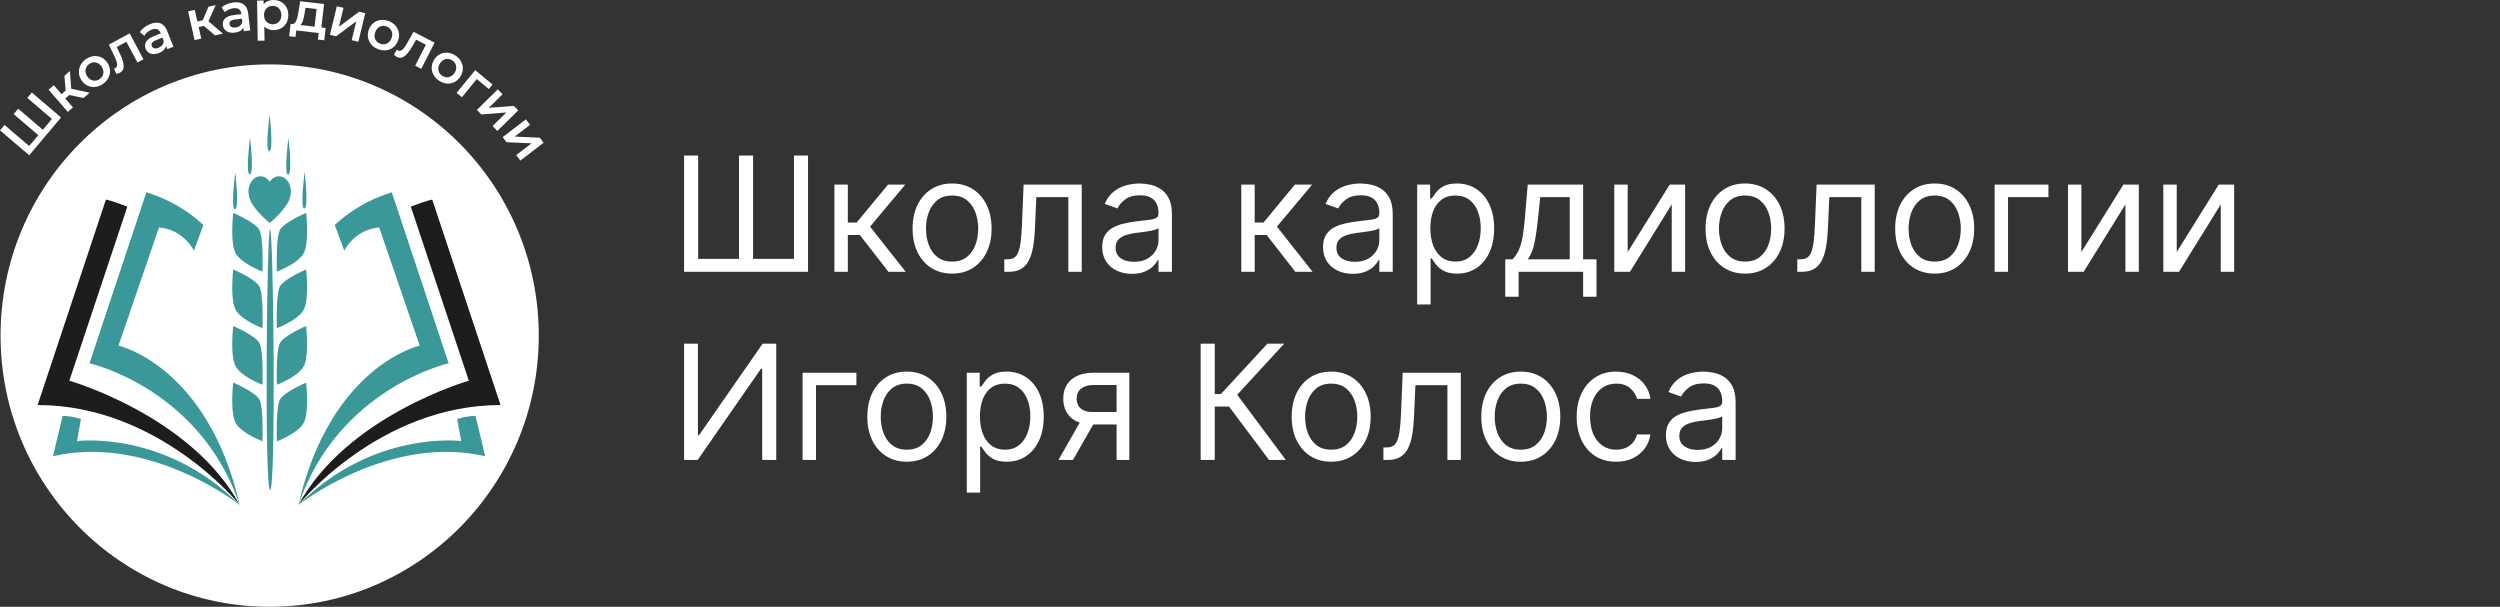 <?xml version="1.0" encoding="UTF-8"?> <svg xmlns="http://www.w3.org/2000/svg" width="412" height="100" viewBox="0 0 412 100" fill="none"><rect x="0" y="0" width="412" height="100" fill="#333333" stroke="none"/><g clip-path="url(#clip0_734_397)"><path d="M5.244 15.248L10.06 19.361L4.818 25.594L0.002 21.481L0.748 20.594L4.807 24.061L6.312 22.273L2.253 18.805L3 17.918L7.058 21.386L8.556 19.604L4.498 16.137L5.244 15.25V15.248Z" fill="white"></path><path d="M11.417 15.653L10.756 16.232L12.024 17.699L11.174 18.445L8.012 14.786L8.862 14.039L10.14 15.52L10.82 14.922L10.615 12.498L11.526 11.698L11.727 14.618L14.775 15.282L13.775 16.158L11.413 15.653H11.417Z" fill="white"></path><path d="M13.457 13.261C12.634 12.069 12.94 10.602 14.154 9.751C15.382 8.889 16.846 9.116 17.669 10.309C18.493 11.502 18.2 12.97 16.97 13.832C15.755 14.683 14.281 14.454 13.456 13.261H13.457ZM16.737 10.964C16.212 10.203 15.373 10.071 14.7 10.543C14.034 11.01 13.864 11.847 14.389 12.608C14.914 13.369 15.754 13.501 16.42 13.035C17.093 12.563 17.262 11.725 16.737 10.964Z" fill="white"></path><path d="M21.369 5.497L23.65 9.771L22.658 10.309L20.829 6.883L19.24 7.744L19.653 8.614C20.394 10.174 20.777 11.43 19.778 11.973C19.619 12.059 19.419 12.126 19.183 12.182L18.781 11.316C18.862 11.293 18.93 11.268 18.985 11.237C19.637 10.884 19.172 9.96 18.746 9.044L17.937 7.356L21.367 5.495L21.369 5.497Z" fill="white"></path><path d="M27.531 5.064L28.585 7.703L27.597 8.103L27.378 7.554C27.281 8.043 26.883 8.459 26.214 8.731C25.192 9.145 24.323 8.84 24.01 8.056C23.71 7.306 23.978 6.512 25.333 5.961L26.488 5.494L26.462 5.425C26.215 4.81 25.703 4.596 24.958 4.898C24.457 5.101 24.005 5.481 23.782 5.895L23.066 5.294C23.394 4.729 24.016 4.263 24.735 3.971C26.024 3.449 27.015 3.763 27.533 5.062L27.531 5.064ZM26.976 6.719L26.767 6.195L25.687 6.633C24.976 6.92 24.89 7.27 25.023 7.597C25.174 7.977 25.59 8.092 26.126 7.876C26.637 7.669 26.987 7.253 26.976 6.717V6.719Z" fill="white"></path><path d="M33.593 4.263L32.739 4.459L33.168 6.355L32.068 6.607L30.997 1.875L32.096 1.623L32.53 3.538L33.409 3.336L34.366 1.103L35.544 0.833L34.353 3.502L36.728 5.538L35.435 5.835L33.591 4.264L33.593 4.263Z" fill="white"></path><path d="M40.9 2.192L41.23 5.017L40.173 5.143L40.104 4.556C39.884 5.004 39.391 5.299 38.675 5.386C37.582 5.515 36.822 4.993 36.724 4.153C36.629 3.35 37.093 2.654 38.543 2.481L39.779 2.334L39.77 2.262C39.693 1.603 39.254 1.261 38.456 1.357C37.918 1.42 37.384 1.668 37.061 2.008L36.525 1.238C36.99 0.779 37.709 0.493 38.479 0.401C39.857 0.238 40.732 0.801 40.895 2.192H40.9ZM39.936 3.642L39.87 3.082L38.714 3.219C37.954 3.309 37.781 3.624 37.822 3.975C37.87 4.382 38.239 4.603 38.813 4.534C39.359 4.47 39.804 4.16 39.934 3.642H39.936Z" fill="white"></path><path d="M47.517 2.442C47.54 3.95 46.519 4.948 45.112 4.972C44.5 4.982 43.955 4.781 43.56 4.342L43.598 6.695L42.471 6.713L42.366 0.097L43.439 0.079L43.45 0.716C43.821 0.246 44.377 0.011 45.033 -4.61478e-05C46.441 -0.023 47.494 0.943 47.517 2.442ZM46.371 2.46C46.357 1.533 45.733 0.952 44.923 0.964C44.112 0.977 43.498 1.578 43.512 2.505C43.527 3.431 44.159 4.013 44.971 4C45.783 3.987 46.387 3.386 46.373 2.46H46.371Z" fill="white"></path><path d="M53.67 4.61L53.438 6.642L52.39 6.519L52.513 5.445L48.82 5.017L48.697 6.091L47.658 5.97L47.89 3.939L48.115 3.964C48.79 4.014 49.028 2.973 49.211 1.85L49.463 0.205L53.406 0.664L52.963 4.529L53.67 4.612V4.61ZM49.485 4.124L51.841 4.398L52.174 1.49L50.336 1.276L50.22 2.05C50.081 2.949 49.911 3.799 49.483 4.124H49.485Z" fill="white"></path><path d="M55.513 1.024L56.608 1.292L55.858 4.401L59.193 1.925L60.191 2.17L59.054 6.886L57.959 6.618L58.709 3.509L55.383 5.987L54.376 5.74L55.513 1.024Z" fill="white"></path><path d="M60.786 4.876C61.293 3.514 62.664 2.937 64.05 3.46C65.451 3.989 66.1 5.331 65.593 6.694C65.085 8.056 63.719 8.646 62.318 8.117C60.932 7.593 60.281 6.24 60.788 4.878L60.786 4.876ZM64.526 6.291C64.85 5.423 64.482 4.651 63.712 4.362C62.952 4.074 62.171 4.41 61.848 5.279C61.525 6.147 61.893 6.919 62.654 7.205C63.421 7.494 64.201 7.16 64.525 6.291H64.526Z" fill="white"></path><path d="M71.622 7.027L69.427 11.347L68.424 10.829L70.182 7.367L68.577 6.539L68.1 7.376C67.247 8.876 66.44 9.909 65.428 9.387C65.267 9.305 65.099 9.177 64.919 9.013L65.399 8.189C65.463 8.243 65.524 8.284 65.579 8.313C66.238 8.653 66.731 7.743 67.234 6.87L68.154 5.242L71.622 7.03V7.027Z" fill="white"></path><path d="M71.578 9.787C72.38 8.578 73.846 8.329 75.076 9.157C76.32 9.996 76.647 11.449 75.846 12.659C75.044 13.868 73.58 14.129 72.335 13.29C71.105 12.463 70.776 10.996 71.578 9.787ZM74.901 12.023C75.412 11.253 75.228 10.418 74.546 9.96C73.871 9.506 73.035 9.654 72.525 10.424C72.014 11.194 72.198 12.029 72.873 12.484C73.555 12.943 74.39 12.795 74.901 12.025V12.023Z" fill="white"></path><path d="M80.56 14.678L78.578 13.027L76.119 16.025L75.25 15.302L78.317 11.561L81.167 13.934L80.558 14.678H80.56Z" fill="white"></path><path d="M82.039 14.721L82.826 15.532L80.557 17.769L84.687 17.448L85.406 18.19L81.964 21.583L81.175 20.772L83.444 18.535L79.321 18.863L78.596 18.116L82.039 14.722V14.721Z" fill="white"></path><path d="M86.671 19.663L87.353 20.567L84.826 22.505L88.963 22.701L89.586 23.525L85.755 26.463L85.073 25.56L87.599 23.622L83.467 23.433L82.839 22.602L86.671 19.663Z" fill="white"></path><path d="M44.44 99.998C68.934 99.998 88.789 79.989 88.789 55.305C88.789 30.622 68.934 10.613 44.44 10.613C19.947 10.613 0.092 30.622 0.092 55.305C0.092 79.989 19.947 99.998 44.44 99.998Z" fill="white"></path><path d="M39.505 83.214C39.505 83.214 24.713 71.505 8.729 75.183L10.324 68.538C10.324 68.538 11.847 68.538 13.34 69.063L12.686 72.686C12.686 72.686 27.177 70.818 39.505 83.214Z" fill="#3B9898"></path><path d="M39.505 83.214C39.505 83.214 26.283 66.751 6.196 66.751L17.456 32.892C17.456 32.892 18.37 33.04 20.991 34.048L11.428 62.742C11.428 62.742 31.499 68.49 39.505 83.214Z" fill="#1D1D1B"></path><path d="M39.505 83.214C32.952 63.948 14.75 59.869 14.75 59.869L24.117 31.694C25.579 32.142 26.917 32.694 28.138 33.317C30.274 34.409 32.052 35.719 33.52 37.071L31.956 41.304C31.956 41.304 30.274 37.814 26.199 37.49L19.523 56.961C19.523 56.961 34.209 60.218 39.507 83.212L39.505 83.214Z" fill="#3B9898"></path><path d="M49.183 83.214C49.183 83.214 63.974 71.505 79.958 75.183L78.364 68.538C78.364 68.538 76.841 68.538 75.348 69.063L76.001 72.686C76.001 72.686 61.51 70.818 49.183 83.214Z" fill="#3B9898"></path><path d="M49.183 83.214C49.183 83.214 62.405 66.751 82.492 66.751L71.232 32.893C71.232 32.893 70.316 33.04 67.697 34.048L77.26 62.742C77.26 62.742 57.189 68.49 49.183 83.214Z" fill="#1D1D1B"></path><path d="M49.183 83.214C55.736 63.948 73.937 59.869 73.937 59.869L64.57 31.694C63.108 32.142 61.771 32.694 60.55 33.317C58.414 34.409 56.636 35.719 55.17 37.071L56.734 41.304C56.734 41.304 58.416 37.814 62.49 37.49L69.166 56.961C69.166 56.961 54.48 60.218 49.183 83.212V83.214Z" fill="#3B9898"></path><path d="M40.945 31.784C40.945 31.644 40.945 31.505 40.945 31.365C40.949 31.349 40.956 31.332 40.958 31.316C40.995 30.841 41.124 30.411 41.356 30.041C41.815 29.305 42.418 28.977 43.15 29.071C43.561 29.123 43.925 29.337 44.233 29.693C44.304 29.776 44.37 29.869 44.441 29.963C44.495 29.891 44.541 29.819 44.595 29.756C45.068 29.198 45.627 28.956 46.263 29.087C46.984 29.234 47.496 29.756 47.784 30.613C48.052 31.413 47.952 32.194 47.657 32.948C47.461 33.452 47.171 33.873 46.866 34.274C46.156 35.208 45.345 35.984 44.498 36.704C44.456 36.739 44.427 36.739 44.384 36.704C43.791 36.2 43.217 35.665 42.677 35.068C42.252 34.596 41.849 34.1 41.51 33.522C41.295 33.157 41.118 32.768 41.036 32.317C41.004 32.139 40.976 31.962 40.945 31.784Z" fill="#3B9898"></path><path d="M44.508 80.745C43.567 80.745 43.951 37.774 44.508 37.774C45.065 37.774 45.519 80.745 44.508 80.745Z" fill="#3B9898"></path><path d="M43.261 72.729C43.261 72.729 43.456 67.081 42.735 65.821C42.013 64.563 38.433 63.052 38.433 63.052C38.433 63.052 37.851 68.14 38.905 69.819C39.96 71.496 43.261 72.727 43.261 72.727V72.729Z" fill="#3B9898"></path><path d="M43.261 63.408C43.261 63.408 43.456 57.76 42.735 56.5C42.013 55.242 38.433 53.731 38.433 53.731C38.433 53.731 37.851 58.82 38.905 60.498C39.96 62.175 43.261 63.406 43.261 63.406V63.408Z" fill="#3B9898"></path><path d="M43.261 54.087C43.261 54.087 43.456 48.439 42.735 47.18C42.013 45.922 38.433 44.41 38.433 44.41C38.433 44.41 37.851 49.499 38.905 51.178C39.96 52.855 43.261 54.086 43.261 54.086V54.087Z" fill="#3B9898"></path><path d="M43.261 44.765C43.261 44.765 43.456 39.117 42.735 37.857C42.013 36.599 38.433 35.088 38.433 35.088C38.433 35.088 37.851 40.176 38.905 41.855C39.96 43.532 43.261 44.763 43.261 44.763V44.765Z" fill="#3B9898"></path><path d="M45.623 72.729C45.623 72.729 45.429 67.081 46.15 65.821C46.871 64.563 50.451 63.052 50.451 63.052C50.451 63.052 51.033 68.14 49.98 69.819C48.925 71.496 45.623 72.727 45.623 72.727V72.729Z" fill="#3B9898"></path><path d="M45.623 63.408C45.623 63.408 45.429 57.76 46.15 56.5C46.871 55.242 50.451 53.731 50.451 53.731C50.451 53.731 51.033 58.82 49.98 60.498C48.925 62.175 45.623 63.406 45.623 63.406V63.408Z" fill="#3B9898"></path><path d="M45.623 54.087C45.623 54.087 45.429 48.439 46.15 47.18C46.871 45.922 50.451 44.41 50.451 44.41C50.451 44.41 51.033 49.499 49.98 51.178C48.925 52.855 45.623 54.086 45.623 54.086V54.087Z" fill="#3B9898"></path><path d="M45.623 44.765C45.623 44.765 45.429 39.117 46.15 37.857C46.871 36.599 50.451 35.088 50.451 35.088C50.451 35.088 51.033 40.176 49.98 41.855C48.925 43.532 45.623 44.763 45.623 44.763V44.765Z" fill="#3B9898"></path><path d="M38.709 34.474C37.988 34.474 38.765 28.434 38.765 28.434C38.765 28.434 39.486 34.474 38.709 34.474Z" fill="#3B9898"></path><path d="M41.153 28.714C40.431 28.714 41.208 22.674 41.208 22.674C41.208 22.674 41.929 28.714 41.153 28.714Z" fill="#3B9898"></path><path d="M44.37 24.91C43.648 24.91 44.425 18.87 44.425 18.87C44.425 18.87 45.147 24.91 44.37 24.91Z" fill="#3B9898"></path><path d="M47.478 28.77C46.757 28.77 47.534 22.73 47.534 22.73C47.534 22.73 48.255 28.77 47.478 28.77Z" fill="#3B9898"></path><path d="M50.145 34.363C49.423 34.363 50.2 28.322 50.2 28.322C50.2 28.322 50.921 34.363 50.145 34.363Z" fill="#3B9898"></path></g><path d="M112.737 25.637H115.056V42.659H121.79V25.637H124.11V42.659H130.843V25.637H133.163V44.792H112.737V25.637ZM137.514 44.792V30.426H139.721V36.674H141.18L146.343 30.426H149.186L143.388 37.347L149.261 44.792H146.418L141.704 38.731H139.721V44.792H137.514ZM156.905 45.091C155.608 45.091 154.47 44.782 153.491 44.165C152.518 43.548 151.758 42.684 151.209 41.574C150.666 40.465 150.395 39.168 150.395 37.684C150.395 36.187 150.666 34.881 151.209 33.765C151.758 32.649 152.518 31.782 153.491 31.165C154.47 30.548 155.608 30.239 156.905 30.239C158.201 30.239 159.336 30.548 160.309 31.165C161.288 31.782 162.049 32.649 162.591 33.765C163.14 34.881 163.414 36.187 163.414 37.684C163.414 39.168 163.14 40.465 162.591 41.574C162.049 42.684 161.288 43.548 160.309 44.165C159.336 44.782 158.201 45.091 156.905 45.091ZM156.905 43.108C157.89 43.108 158.7 42.856 159.336 42.351C159.972 41.846 160.443 41.182 160.749 40.358C161.054 39.535 161.207 38.644 161.207 37.684C161.207 36.724 161.054 35.829 160.749 34.999C160.443 34.17 159.972 33.5 159.336 32.989C158.7 32.477 157.89 32.222 156.905 32.222C155.919 32.222 155.109 32.477 154.473 32.989C153.837 33.5 153.366 34.17 153.061 34.999C152.755 35.829 152.602 36.724 152.602 37.684C152.602 38.644 152.755 39.535 153.061 40.358C153.366 41.182 153.837 41.846 154.473 42.351C155.109 42.856 155.919 43.108 156.905 43.108ZM165.511 44.792V42.734H166.035C166.465 42.734 166.824 42.65 167.111 42.482C167.397 42.307 167.628 42.005 167.803 41.574C167.984 41.138 168.121 40.533 168.214 39.76C168.314 38.981 168.386 37.989 168.429 36.786L168.691 30.426H178.268V44.792H176.061V32.484H170.786L170.562 37.609C170.512 38.787 170.406 39.825 170.244 40.723C170.088 41.615 169.848 42.363 169.524 42.968C169.206 43.573 168.782 44.028 168.252 44.333C167.722 44.639 167.058 44.792 166.26 44.792H165.511ZM186.545 45.128C185.635 45.128 184.809 44.957 184.067 44.614C183.325 44.265 182.736 43.763 182.299 43.108C181.863 42.447 181.645 41.649 181.645 40.714C181.645 39.891 181.807 39.224 182.131 38.712C182.455 38.195 182.889 37.79 183.431 37.497C183.973 37.204 184.572 36.985 185.227 36.842C185.888 36.692 186.552 36.574 187.219 36.487C188.092 36.374 188.799 36.29 189.342 36.234C189.891 36.172 190.29 36.069 190.539 35.925C190.795 35.782 190.923 35.533 190.923 35.177V35.102C190.923 34.18 190.67 33.462 190.165 32.951C189.666 32.44 188.909 32.184 187.892 32.184C186.839 32.184 186.012 32.415 185.414 32.876C184.815 33.338 184.394 33.83 184.151 34.354L182.056 33.606C182.43 32.733 182.929 32.053 183.553 31.567C184.182 31.075 184.868 30.732 185.61 30.538C186.358 30.339 187.094 30.239 187.817 30.239C188.279 30.239 188.809 30.295 189.407 30.407C190.012 30.513 190.595 30.735 191.156 31.071C191.724 31.408 192.194 31.916 192.569 32.596C192.943 33.276 193.13 34.186 193.13 35.327V44.792H190.923V42.846H190.81C190.661 43.158 190.411 43.492 190.062 43.847C189.713 44.203 189.248 44.505 188.669 44.754C188.089 45.004 187.381 45.128 186.545 45.128ZM186.882 43.146C187.755 43.146 188.491 42.974 189.089 42.631C189.694 42.288 190.149 41.846 190.455 41.303C190.767 40.761 190.923 40.19 190.923 39.592V37.572C190.829 37.684 190.623 37.787 190.305 37.88C189.993 37.967 189.632 38.045 189.22 38.114C188.815 38.176 188.419 38.232 188.033 38.282C187.652 38.326 187.344 38.363 187.107 38.395C186.533 38.469 185.997 38.591 185.498 38.759C185.005 38.921 184.606 39.168 184.301 39.498C184.002 39.822 183.852 40.265 183.852 40.826C183.852 41.593 184.136 42.173 184.703 42.566C185.277 42.952 186.003 43.146 186.882 43.146ZM204.566 44.792V30.426H206.773V36.674H208.232L213.395 30.426H216.238L210.439 37.347L216.313 44.792H213.469L208.756 38.731H206.773V44.792H204.566ZM222.939 45.128C222.029 45.128 221.203 44.957 220.461 44.614C219.719 44.265 219.129 43.763 218.693 43.108C218.256 42.447 218.038 41.649 218.038 40.714C218.038 39.891 218.2 39.224 218.525 38.712C218.849 38.195 219.282 37.79 219.825 37.497C220.367 37.204 220.966 36.985 221.62 36.842C222.281 36.692 222.945 36.574 223.612 36.487C224.485 36.374 225.193 36.29 225.735 36.234C226.284 36.172 226.683 36.069 226.933 35.925C227.188 35.782 227.316 35.533 227.316 35.177V35.102C227.316 34.18 227.063 33.462 226.558 32.951C226.06 32.44 225.302 32.184 224.286 32.184C223.232 32.184 222.406 32.415 221.807 32.876C221.209 33.338 220.788 33.83 220.545 34.354L218.45 33.606C218.824 32.733 219.323 32.053 219.946 31.567C220.576 31.075 221.262 30.732 222.004 30.538C222.752 30.339 223.488 30.239 224.211 30.239C224.672 30.239 225.202 30.295 225.801 30.407C226.406 30.513 226.989 30.735 227.55 31.071C228.117 31.408 228.588 31.916 228.962 32.596C229.336 33.276 229.523 34.186 229.523 35.327V44.792H227.316V42.846H227.204C227.054 43.158 226.805 43.492 226.456 43.847C226.106 44.203 225.642 44.505 225.062 44.754C224.482 45.004 223.774 45.128 222.939 45.128ZM223.276 43.146C224.149 43.146 224.884 42.974 225.483 42.631C226.088 42.288 226.543 41.846 226.848 41.303C227.16 40.761 227.316 40.19 227.316 39.592V37.572C227.222 37.684 227.017 37.787 226.699 37.88C226.387 37.967 226.025 38.045 225.614 38.114C225.209 38.176 224.813 38.232 224.426 38.282C224.046 38.326 223.737 38.363 223.5 38.395C222.927 38.469 222.39 38.591 221.891 38.759C221.399 38.921 221 39.168 220.694 39.498C220.395 39.822 220.245 40.265 220.245 40.826C220.245 41.593 220.529 42.173 221.097 42.566C221.67 42.952 222.397 43.146 223.276 43.146ZM233.552 50.179V30.426H235.684V32.708H235.946C236.108 32.459 236.333 32.141 236.62 31.754C236.913 31.361 237.33 31.012 237.873 30.707C238.422 30.395 239.163 30.239 240.099 30.239C241.308 30.239 242.375 30.541 243.297 31.146C244.22 31.751 244.94 32.608 245.458 33.718C245.975 34.828 246.234 36.137 246.234 37.646C246.234 39.168 245.975 40.486 245.458 41.602C244.94 42.712 244.223 43.573 243.307 44.184C242.39 44.789 241.333 45.091 240.136 45.091C239.213 45.091 238.475 44.938 237.92 44.633C237.365 44.321 236.938 43.969 236.638 43.576C236.339 43.177 236.108 42.846 235.946 42.584H235.759V50.179H233.552ZM235.722 37.609C235.722 38.694 235.881 39.651 236.199 40.48C236.517 41.303 236.981 41.949 237.592 42.416C238.203 42.877 238.951 43.108 239.837 43.108C240.76 43.108 241.53 42.865 242.147 42.379C242.77 41.886 243.238 41.225 243.55 40.396C243.868 39.56 244.027 38.631 244.027 37.609C244.027 36.599 243.871 35.688 243.559 34.878C243.254 34.061 242.789 33.416 242.166 32.942C241.548 32.462 240.772 32.222 239.837 32.222C238.939 32.222 238.185 32.449 237.574 32.904C236.962 33.353 236.501 33.983 236.189 34.794C235.878 35.598 235.722 36.536 235.722 37.609ZM248.067 48.907V42.734H249.264C249.557 42.429 249.81 42.098 250.022 41.743C250.234 41.387 250.418 40.967 250.574 40.48C250.736 39.988 250.873 39.389 250.985 38.684C251.097 37.974 251.197 37.116 251.285 36.112L251.771 30.426H260.899V42.734H263.106V48.907H260.899V44.792H250.274V48.907H248.067ZM251.771 42.734H258.692V32.484H253.828L253.454 36.112C253.298 37.615 253.105 38.928 252.874 40.05C252.644 41.172 252.276 42.067 251.771 42.734ZM268.243 41.537L275.164 30.426H277.708V44.792H275.501V33.681L268.617 44.792H266.036V30.426H268.243V41.537ZM287.587 45.091C286.29 45.091 285.152 44.782 284.173 44.165C283.2 43.548 282.44 42.684 281.891 41.574C281.349 40.465 281.077 39.168 281.077 37.684C281.077 36.187 281.349 34.881 281.891 33.765C282.44 32.649 283.2 31.782 284.173 31.165C285.152 30.548 286.29 30.239 287.587 30.239C288.884 30.239 290.019 30.548 290.991 31.165C291.97 31.782 292.731 32.649 293.273 33.765C293.822 34.881 294.096 36.187 294.096 37.684C294.096 39.168 293.822 40.465 293.273 41.574C292.731 42.684 291.97 43.548 290.991 44.165C290.019 44.782 288.884 45.091 287.587 45.091ZM287.587 43.108C288.572 43.108 289.383 42.856 290.019 42.351C290.655 41.846 291.125 41.182 291.431 40.358C291.736 39.535 291.889 38.644 291.889 37.684C291.889 36.724 291.736 35.829 291.431 34.999C291.125 34.17 290.655 33.5 290.019 32.989C289.383 32.477 288.572 32.222 287.587 32.222C286.602 32.222 285.791 32.477 285.155 32.989C284.519 33.5 284.048 34.17 283.743 34.999C283.437 35.829 283.285 36.724 283.285 37.684C283.285 38.644 283.437 39.535 283.743 40.358C284.048 41.182 284.519 41.846 285.155 42.351C285.791 42.856 286.602 43.108 287.587 43.108ZM296.194 44.792V42.734H296.717C297.148 42.734 297.506 42.65 297.793 42.482C298.08 42.307 298.31 42.005 298.485 41.574C298.666 41.138 298.803 40.533 298.897 39.76C298.996 38.981 299.068 37.989 299.112 36.786L299.374 30.426H308.951V44.792H306.743V32.484H301.469L301.244 37.609C301.194 38.787 301.088 39.825 300.926 40.723C300.77 41.615 300.53 42.363 300.206 42.968C299.888 43.573 299.464 44.028 298.934 44.333C298.404 44.639 297.74 44.792 296.942 44.792H296.194ZM318.836 45.091C317.539 45.091 316.402 44.782 315.423 44.165C314.45 43.548 313.689 42.684 313.141 41.574C312.598 40.465 312.327 39.168 312.327 37.684C312.327 36.187 312.598 34.881 313.141 33.765C313.689 32.649 314.45 31.782 315.423 31.165C316.402 30.548 317.539 30.239 318.836 30.239C320.133 30.239 321.268 30.548 322.241 31.165C323.22 31.782 323.98 32.649 324.523 33.765C325.071 34.881 325.346 36.187 325.346 37.684C325.346 39.168 325.071 40.465 324.523 41.574C323.98 42.684 323.22 43.548 322.241 44.165C321.268 44.782 320.133 45.091 318.836 45.091ZM318.836 43.108C319.822 43.108 320.632 42.856 321.268 42.351C321.904 41.846 322.375 41.182 322.68 40.358C322.986 39.535 323.139 38.644 323.139 37.684C323.139 36.724 322.986 35.829 322.68 34.999C322.375 34.17 321.904 33.5 321.268 32.989C320.632 32.477 319.822 32.222 318.836 32.222C317.851 32.222 317.041 32.477 316.405 32.989C315.769 33.5 315.298 34.17 314.992 34.999C314.687 35.829 314.534 36.724 314.534 37.684C314.534 38.644 314.687 39.535 314.992 40.358C315.298 41.182 315.769 41.846 316.405 42.351C317.041 42.856 317.851 43.108 318.836 43.108ZM337.581 30.426V32.484H330.922V44.792H328.715V30.426H337.581ZM343.011 41.537L349.932 30.426H352.476V44.792H350.268V33.681L343.385 44.792H340.803V30.426H343.011V41.537ZM358.725 41.537L365.646 30.426H368.19V44.792H365.983V33.681L359.1 44.792H356.518V30.426H358.725V41.537ZM112.737 56.638H115.019V71.714H115.206L125.681 56.638H127.925V75.792H125.606V60.753H125.419L114.981 75.792H112.737V56.638ZM141.134 61.426V63.484H134.475V75.792H132.267V61.426H141.134ZM149.446 76.091C148.149 76.091 147.011 75.782 146.032 75.165C145.059 74.548 144.299 73.684 143.75 72.574C143.208 71.465 142.936 70.168 142.936 68.684C142.936 67.187 143.208 65.881 143.75 64.765C144.299 63.649 145.059 62.782 146.032 62.165C147.011 61.548 148.149 61.239 149.446 61.239C150.743 61.239 151.878 61.548 152.85 62.165C153.829 62.782 154.59 63.649 155.132 64.765C155.681 65.881 155.955 67.187 155.955 68.684C155.955 70.168 155.681 71.465 155.132 72.574C154.59 73.684 153.829 74.548 152.85 75.165C151.878 75.782 150.743 76.091 149.446 76.091ZM149.446 74.108C150.431 74.108 151.242 73.856 151.878 73.351C152.514 72.846 152.984 72.182 153.29 71.359C153.595 70.535 153.748 69.644 153.748 68.684C153.748 67.724 153.595 66.829 153.29 65.999C152.984 65.17 152.514 64.5 151.878 63.989C151.242 63.477 150.431 63.222 149.446 63.222C148.461 63.222 147.65 63.477 147.014 63.989C146.378 64.5 145.907 65.17 145.602 65.999C145.296 66.829 145.144 67.724 145.144 68.684C145.144 69.644 145.296 70.535 145.602 71.359C145.907 72.182 146.378 72.846 147.014 73.351C147.65 73.856 148.461 74.108 149.446 74.108ZM159.325 81.179V61.426H161.457V63.708H161.719C161.881 63.459 162.105 63.141 162.392 62.754C162.685 62.361 163.103 62.012 163.646 61.707C164.194 61.395 164.936 61.239 165.871 61.239C167.081 61.239 168.147 61.541 169.07 62.146C169.993 62.751 170.713 63.608 171.231 64.718C171.748 65.828 172.007 67.137 172.007 68.646C172.007 70.168 171.748 71.486 171.231 72.603C170.713 73.712 169.996 74.573 169.079 75.184C168.163 75.789 167.106 76.091 165.909 76.091C164.986 76.091 164.247 75.938 163.692 75.633C163.137 75.321 162.71 74.969 162.411 74.576C162.112 74.177 161.881 73.846 161.719 73.585H161.532V81.179H159.325ZM161.494 68.609C161.494 69.694 161.653 70.651 161.971 71.48C162.289 72.303 162.754 72.948 163.365 73.416C163.976 73.877 164.724 74.108 165.61 74.108C166.532 74.108 167.302 73.865 167.92 73.379C168.543 72.886 169.011 72.225 169.323 71.396C169.641 70.561 169.8 69.631 169.8 68.609C169.8 67.599 169.644 66.689 169.332 65.878C169.026 65.061 168.562 64.416 167.938 63.942C167.321 63.462 166.545 63.222 165.61 63.222C164.712 63.222 163.957 63.449 163.346 63.904C162.735 64.353 162.274 64.983 161.962 65.794C161.65 66.598 161.494 67.536 161.494 68.609ZM184.016 75.792V63.446H180.2C179.339 63.446 178.663 63.646 178.17 64.045C177.678 64.444 177.431 64.993 177.431 65.691C177.431 66.377 177.653 66.916 178.095 67.309C178.544 67.702 179.158 67.898 179.938 67.898H184.577V69.956H179.938C178.965 69.956 178.127 69.784 177.422 69.441C176.717 69.098 176.175 68.609 175.795 67.973C175.414 67.331 175.224 66.57 175.224 65.691C175.224 64.805 175.424 64.045 175.823 63.409C176.222 62.773 176.792 62.283 177.534 61.94C178.282 61.597 179.171 61.426 180.2 61.426H186.111V75.792H184.016ZM174.438 75.792L178.516 68.646H180.911L176.833 75.792H174.438ZM209.13 75.792L202.546 67H200.189V75.792H197.869V56.638H200.189V64.943H201.199L208.868 56.638H211.636L203.892 65.055L211.898 75.792H209.13ZM219.378 76.091C218.081 76.091 216.943 75.782 215.964 75.165C214.992 74.548 214.231 73.684 213.682 72.574C213.14 71.465 212.869 70.168 212.869 68.684C212.869 67.187 213.14 65.881 213.682 64.765C214.231 63.649 214.992 62.782 215.964 62.165C216.943 61.548 218.081 61.239 219.378 61.239C220.675 61.239 221.81 61.548 222.782 62.165C223.761 62.782 224.522 63.649 225.064 64.765C225.613 65.881 225.887 67.187 225.887 68.684C225.887 70.168 225.613 71.465 225.064 72.574C224.522 73.684 223.761 74.548 222.782 75.165C221.81 75.782 220.675 76.091 219.378 76.091ZM219.378 74.108C220.363 74.108 221.174 73.856 221.81 73.351C222.446 72.846 222.916 72.182 223.222 71.359C223.527 70.535 223.68 69.644 223.68 68.684C223.68 67.724 223.527 66.829 223.222 65.999C222.916 65.17 222.446 64.5 221.81 63.989C221.174 63.477 220.363 63.222 219.378 63.222C218.393 63.222 217.582 63.477 216.946 63.989C216.31 64.5 215.84 65.17 215.534 65.999C215.228 66.829 215.076 67.724 215.076 68.684C215.076 69.644 215.228 70.535 215.534 71.359C215.84 72.182 216.31 72.846 216.946 73.351C217.582 73.856 218.393 74.108 219.378 74.108ZM227.985 75.792V73.734H228.508C228.939 73.734 229.297 73.65 229.584 73.482C229.871 73.307 230.102 73.005 230.276 72.574C230.457 72.138 230.594 71.533 230.688 70.76C230.787 69.981 230.859 68.989 230.903 67.786L231.165 61.426H240.742V75.792H238.535V63.484H233.26L233.035 68.609C232.985 69.787 232.879 70.825 232.717 71.723C232.561 72.615 232.321 73.363 231.997 73.968C231.679 74.573 231.255 75.028 230.725 75.333C230.195 75.639 229.531 75.792 228.733 75.792H227.985ZM250.627 76.091C249.331 76.091 248.193 75.782 247.214 75.165C246.241 74.548 245.48 73.684 244.932 72.574C244.389 71.465 244.118 70.168 244.118 68.684C244.118 67.187 244.389 65.881 244.932 64.765C245.48 63.649 246.241 62.782 247.214 62.165C248.193 61.548 249.331 61.239 250.627 61.239C251.924 61.239 253.059 61.548 254.032 62.165C255.011 62.782 255.771 63.649 256.314 64.765C256.863 65.881 257.137 67.187 257.137 68.684C257.137 70.168 256.863 71.465 256.314 72.574C255.771 73.684 255.011 74.548 254.032 75.165C253.059 75.782 251.924 76.091 250.627 76.091ZM250.627 74.108C251.613 74.108 252.423 73.856 253.059 73.351C253.695 72.846 254.166 72.182 254.471 71.359C254.777 70.535 254.93 69.644 254.93 68.684C254.93 67.724 254.777 66.829 254.471 65.999C254.166 65.17 253.695 64.5 253.059 63.989C252.423 63.477 251.613 63.222 250.627 63.222C249.642 63.222 248.832 63.477 248.196 63.989C247.56 64.5 247.089 65.17 246.784 65.999C246.478 66.829 246.325 67.724 246.325 68.684C246.325 69.644 246.478 70.535 246.784 71.359C247.089 72.182 247.56 72.846 248.196 73.351C248.832 73.856 249.642 74.108 250.627 74.108ZM266.342 76.091C264.996 76.091 263.836 75.773 262.863 75.137C261.89 74.501 261.142 73.625 260.618 72.509C260.095 71.393 259.833 70.118 259.833 68.684C259.833 67.225 260.101 65.937 260.637 64.821C261.18 63.699 261.934 62.823 262.901 62.193C263.873 61.557 265.008 61.239 266.305 61.239C267.315 61.239 268.225 61.426 269.036 61.8C269.846 62.174 270.51 62.698 271.028 63.371C271.545 64.045 271.867 64.83 271.991 65.728H269.784C269.616 65.074 269.242 64.494 268.662 63.989C268.088 63.477 267.315 63.222 266.342 63.222C265.482 63.222 264.727 63.446 264.079 63.895C263.437 64.338 262.935 64.965 262.573 65.775C262.218 66.579 262.04 67.524 262.04 68.609C262.04 69.719 262.215 70.685 262.564 71.508C262.919 72.331 263.418 72.97 264.06 73.425C264.709 73.881 265.469 74.108 266.342 74.108C266.916 74.108 267.437 74.008 267.904 73.809C268.372 73.609 268.768 73.323 269.092 72.948C269.416 72.574 269.647 72.126 269.784 71.602H271.991C271.867 72.45 271.558 73.213 271.065 73.893C270.579 74.567 269.934 75.103 269.129 75.502C268.331 75.895 267.402 76.091 266.342 76.091ZM279.445 76.128C278.535 76.128 277.709 75.957 276.967 75.614C276.225 75.265 275.636 74.763 275.199 74.108C274.763 73.447 274.545 72.649 274.545 71.714C274.545 70.891 274.707 70.224 275.031 69.713C275.355 69.195 275.788 68.79 276.331 68.497C276.873 68.204 277.472 67.985 278.127 67.842C278.788 67.692 279.452 67.574 280.119 67.487C280.992 67.374 281.699 67.29 282.242 67.234C282.79 67.172 283.19 67.069 283.439 66.925C283.695 66.782 283.822 66.533 283.822 66.177V66.102C283.822 65.18 283.57 64.463 283.065 63.951C282.566 63.44 281.808 63.184 280.792 63.184C279.738 63.184 278.912 63.415 278.314 63.876C277.715 64.338 277.294 64.83 277.051 65.354L274.956 64.606C275.33 63.733 275.829 63.053 276.453 62.567C277.082 62.075 277.768 61.732 278.51 61.538C279.258 61.339 279.994 61.239 280.717 61.239C281.179 61.239 281.709 61.295 282.307 61.407C282.912 61.513 283.495 61.735 284.056 62.071C284.624 62.408 285.094 62.916 285.468 63.596C285.843 64.275 286.03 65.186 286.03 66.327V75.792H283.822V73.846H283.71C283.561 74.158 283.311 74.492 282.962 74.847C282.613 75.203 282.148 75.505 281.568 75.754C280.989 76.004 280.281 76.128 279.445 76.128ZM279.782 74.146C280.655 74.146 281.391 73.974 281.989 73.631C282.594 73.288 283.049 72.846 283.355 72.303C283.667 71.761 283.822 71.19 283.822 70.592V68.572C283.729 68.684 283.523 68.787 283.205 68.88C282.893 68.967 282.532 69.045 282.12 69.114C281.715 69.176 281.319 69.232 280.932 69.282C280.552 69.326 280.243 69.363 280.007 69.394C279.433 69.469 278.897 69.591 278.398 69.759C277.905 69.921 277.506 70.168 277.201 70.498C276.901 70.822 276.752 71.265 276.752 71.826C276.752 72.593 277.035 73.173 277.603 73.566C278.177 73.952 278.903 74.146 279.782 74.146Z" fill="white"></path><defs><clipPath id="clip0_734_397"><rect width="89.583" height="100" fill="white"></rect></clipPath></defs></svg> 